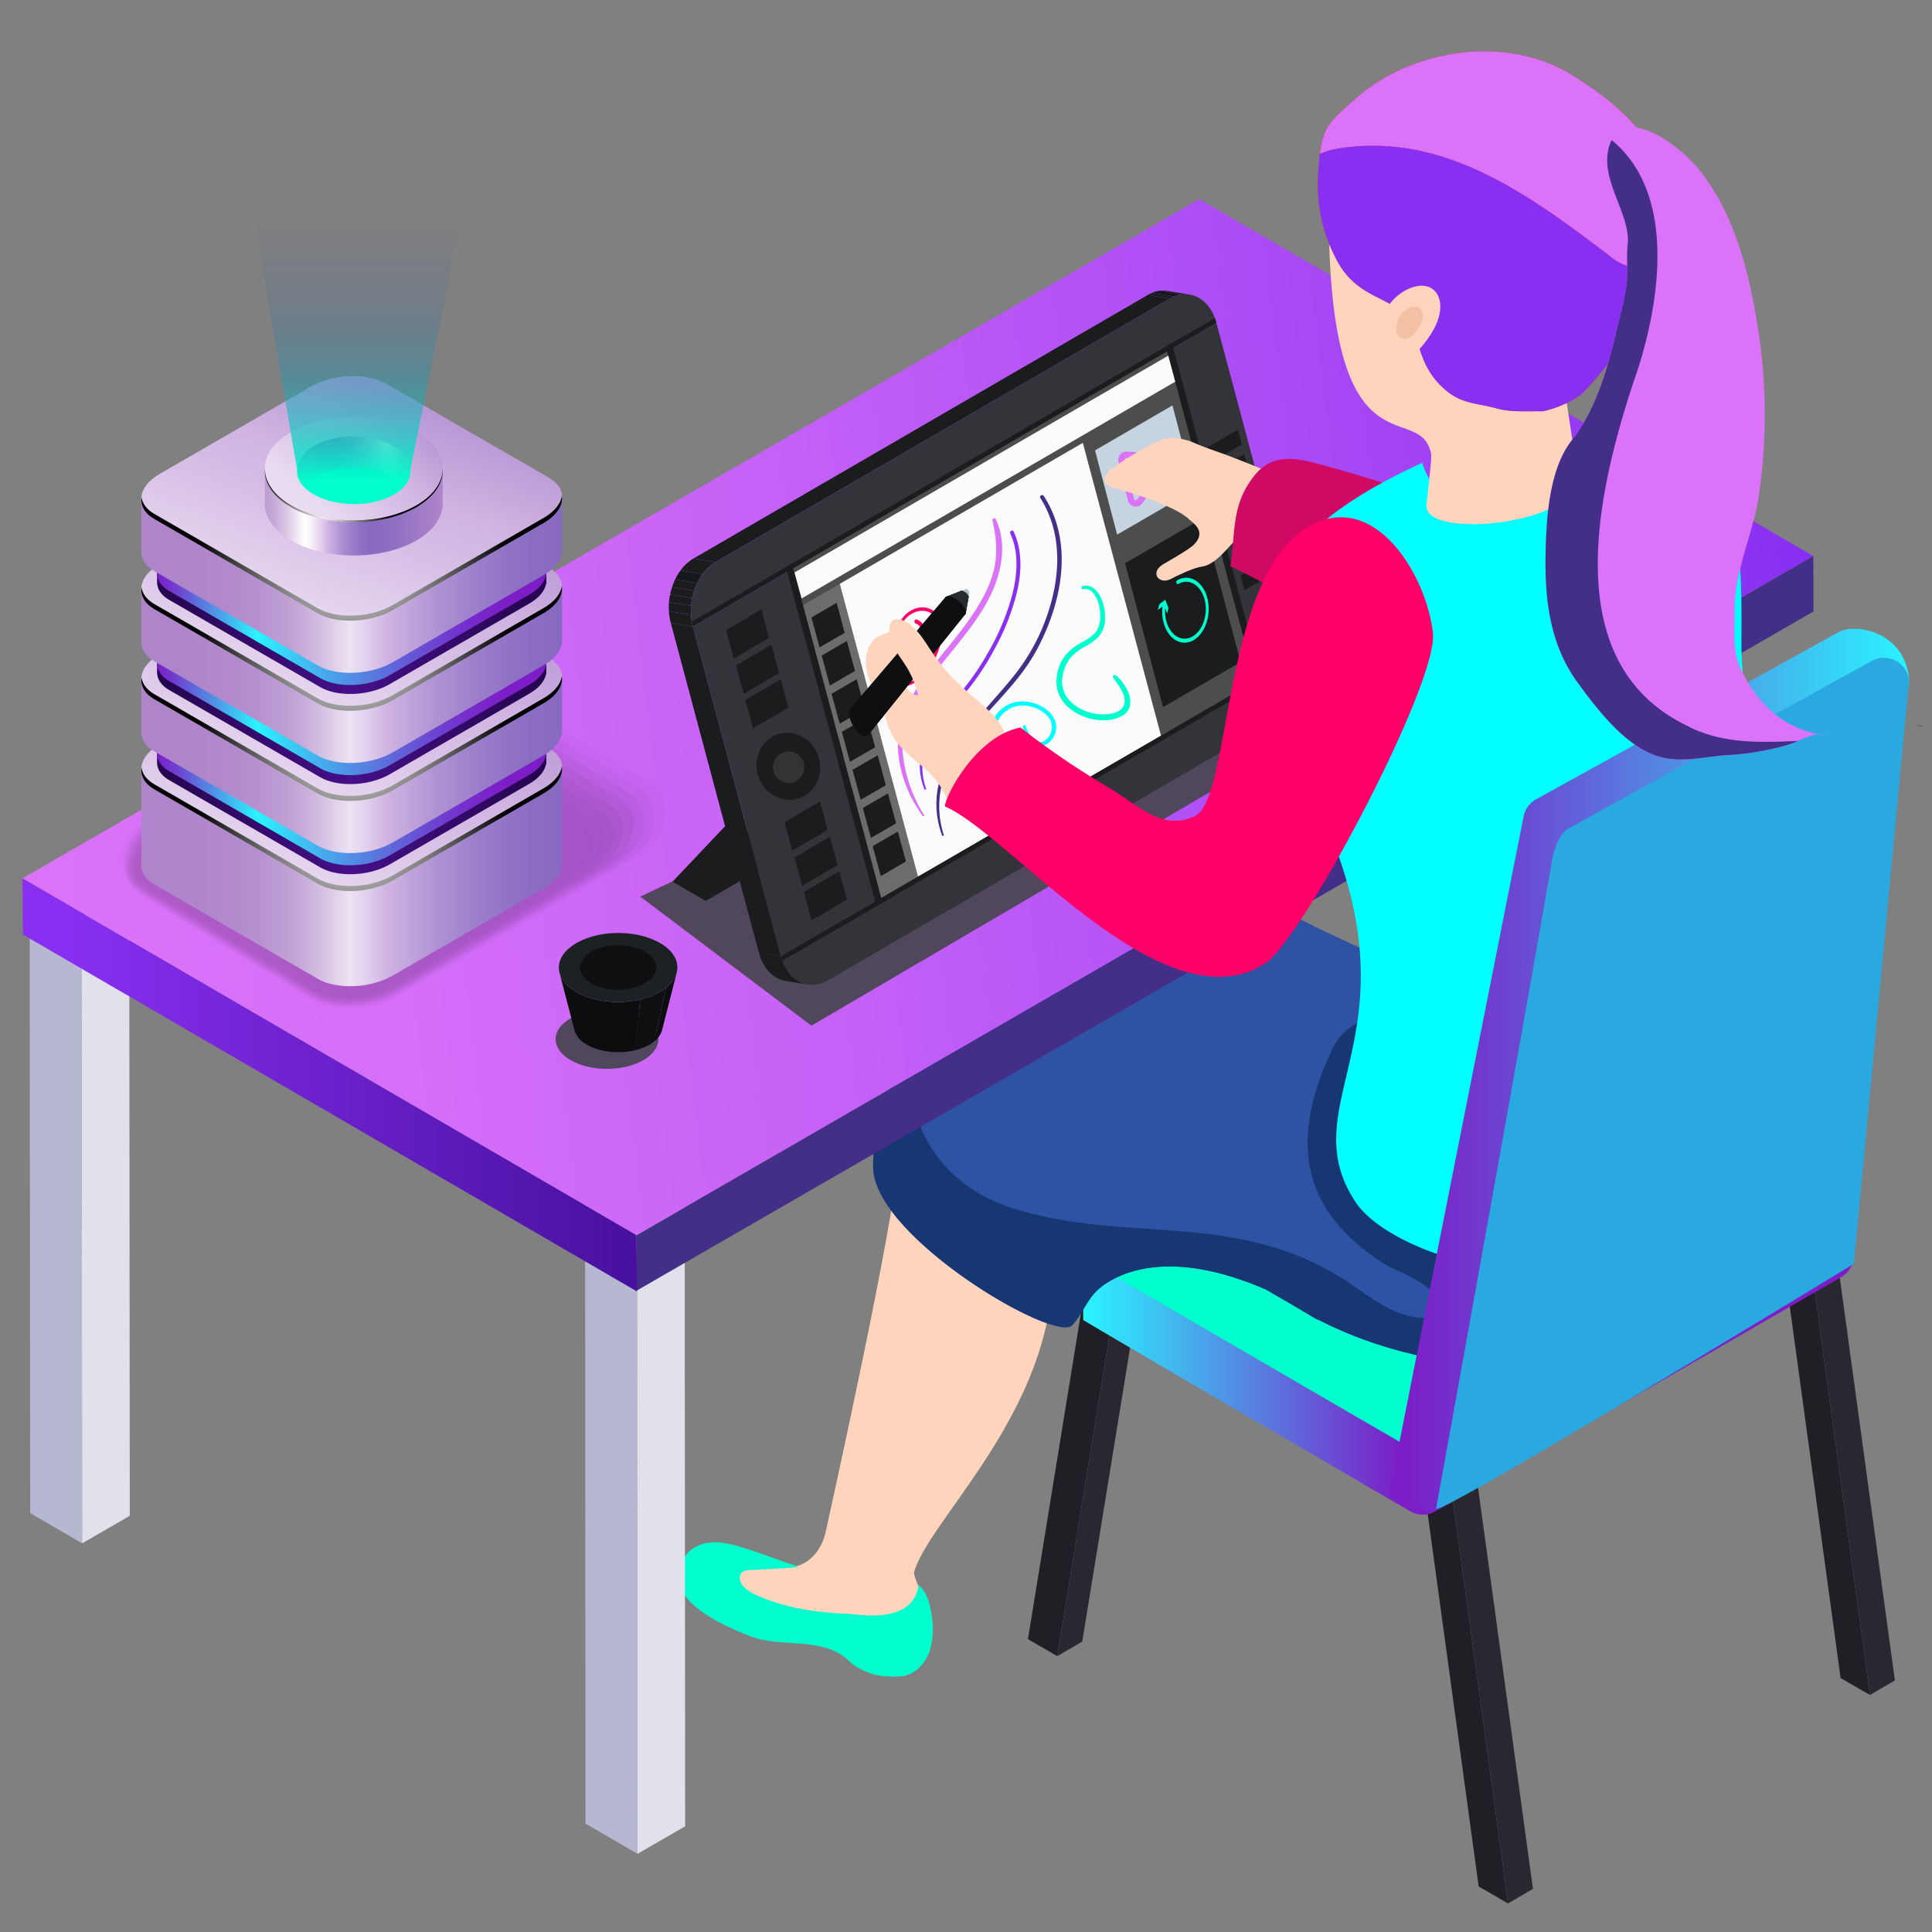 <svg xmlns="http://www.w3.org/2000/svg" xmlns:xlink="http://www.w3.org/1999/xlink" width="668.761" height="668.761" viewBox="0 0 668.761 668.761"><rect x="0" y="0" width="668.761" height="668.761" fill="#808080" stroke="none"/><defs><style>.a{isolation:isolate;}.b{fill:#211f26;}.c{fill:#2b2730;}.d{fill:url(#a);}.e{fill:#00ffce;}.f{fill:#ffd4bd;}.g{fill:#2e53a4;}.h{fill:#163772;}.i{fill:#b5b8d0;}.j{fill:#1b1c1e;}.k{fill:#e0e1ea;}.l{fill:url(#b);}.m{fill:#432f87;}.n{fill:url(#c);}.o{fill:#50475c;}.p{fill:#4d4d4d;}.q{fill:#acbdcd;}.r{fill:#15191b;}.s{fill:#323439;}.t{fill:#6c6c6c;}.u{fill:#c6d3e1;}.v{fill:#db73f9;}.w{fill:#fbfbfb;}.x{fill:#333;}.y{fill:#892ff2;}.z{fill:aqua;}.aa{fill:#ff0068;}.ab{fill:#f0f0f0;}.ac{fill:#cf0964;}.ad{fill:#0b0d0e;}.ae{fill:#0d0f10;}.af{fill:#1c2124;}.ag{fill:#262d30;}.ah{fill:url(#d);}.ai{fill:#29a9e0;}.aj{fill:#931616;}.ak{fill:#ee2031;}.al{fill:#f3c0a4;}.am{opacity:0.2;}.an{opacity:0;}.ao{opacity:0.091;}.ap{opacity:0.182;}.aq{opacity:0.273;}.ar{opacity:0.364;}.as{opacity:0.455;}.at{opacity:0.545;}.au{opacity:0.636;}.av{opacity:0.727;}.aw{opacity:0.818;}.ax{opacity:0.909;}.ay{fill:url(#e);}.az{fill:url(#f);}.ba,.bf,.bk,.bp,.bt{mix-blend-mode:color-dodge;}.ba{fill:url(#g);}.bb{fill:url(#h);}.bc{fill:url(#i);}.bd{fill:url(#j);}.be{fill:url(#k);}.bf{fill:url(#l);}.bg{fill:url(#m);}.bh{fill:url(#n);}.bi{fill:url(#o);}.bj{fill:url(#p);}.bk{fill:url(#q);}.bl{fill:url(#r);}.bm{fill:url(#s);}.bn{fill:url(#t);}.bo{fill:url(#u);}.bp{fill:url(#v);}.bq{fill:url(#w);}.br{fill:url(#x);}.bs{fill:url(#y);}.bt{fill:url(#z);}.bu{mix-blend-mode:screen;fill:url(#aa);}</style><linearGradient id="a" x1="374.948" y1="461.201" x2="641.719" y2="461.201" gradientUnits="userSpaceOnUse"><stop offset="0" stop-color="#2af4ff"/><stop offset="0.415" stop-color="#7c1dc7"/></linearGradient><linearGradient id="b" x1="12.193" y1="284.961" x2="627.665" y2="211.006" gradientUnits="userSpaceOnUse"><stop offset="0" stop-color="#db73f9"/><stop offset="0.191" stop-color="#d56ef8"/><stop offset="0.447" stop-color="#c460f7"/><stop offset="0.738" stop-color="#a849f5"/><stop offset="1" stop-color="#892ff2"/></linearGradient><linearGradient id="c" x1="7.782" y1="375.541" x2="220.49" y2="375.541" gradientUnits="userSpaceOnUse"><stop offset="0.066" stop-color="#892ff2"/><stop offset="0.908" stop-color="#4e13a6"/><stop offset="0.997" stop-color="#47109e"/></linearGradient><linearGradient id="d" x1="480.725" y1="370.69" x2="660.828" y2="370.69" gradientUnits="userSpaceOnUse"><stop offset="0.03" stop-color="#7c1dc7"/><stop offset="0.215" stop-color="#6e41d0"/><stop offset="0.624" stop-color="#4c9ce8"/><stop offset="1" stop-color="#2af4ff"/></linearGradient><linearGradient id="e" x1="48.931" y1="284.608" x2="194.565" y2="284.608" gradientUnits="userSpaceOnUse"><stop offset="0.04" stop-color="#ae84ca"/><stop offset="0.176" stop-color="#b087cb"/><stop offset="0.265" stop-color="#b58fce"/><stop offset="0.341" stop-color="#bf9ed3"/><stop offset="0.343" stop-color="#bf9fd3"/><stop offset="0.379" stop-color="#c6a9d8"/><stop offset="0.439" stop-color="#d8c4e4"/><stop offset="0.495" stop-color="#ede3f3"/><stop offset="0.536" stop-color="#e1cfec"/><stop offset="0.586" stop-color="#cfb2e1"/><stop offset="0.692" stop-color="#b295d4"/><stop offset="0.806" stop-color="#9a7dca"/><stop offset="0.912" stop-color="#8c6ec3"/><stop offset="1" stop-color="#8769c1"/></linearGradient><linearGradient id="f" x1="154.458" y1="181.378" x2="104.36" y2="310.701" gradientUnits="userSpaceOnUse"><stop offset="0" stop-color="#9d79c6"/><stop offset="0.14" stop-color="#a380c9"/><stop offset="0.336" stop-color="#b392d2"/><stop offset="0.566" stop-color="#cdb0e0"/><stop offset="0.581" stop-color="#cfb2e1"/><stop offset="0.764" stop-color="#d9c2e7"/><stop offset="1" stop-color="#e9dcf1"/></linearGradient><radialGradient id="g" cx="121.743" cy="286.851" r="53.694" gradientUnits="userSpaceOnUse"><stop offset="0" stop-color="#fff"/><stop offset="1"/></radialGradient><linearGradient id="h" x1="54.378" y1="256.977" x2="189.119" y2="256.977" gradientUnits="userSpaceOnUse"><stop offset="0" stop-color="#25054d"/><stop offset="0.5" stop-color="#451088"/><stop offset="1" stop-color="#25054d"/></linearGradient><linearGradient id="i" x1="54.378" y1="253.87" x2="189.119" y2="253.87" gradientUnits="userSpaceOnUse"><stop offset="0" stop-color="#7c1dc7"/><stop offset="0.049" stop-color="#6e41d0"/><stop offset="0.158" stop-color="#4c9ce8"/><stop offset="0.258" stop-color="#2af4ff"/><stop offset="0.331" stop-color="#37d3f6"/><stop offset="0.484" stop-color="#4f93e6"/><stop offset="0.623" stop-color="#6260d8"/><stop offset="0.744" stop-color="#703bcf"/><stop offset="0.842" stop-color="#7925c9"/><stop offset="0.904" stop-color="#7c1dc7"/></linearGradient><linearGradient id="j" x1="48.931" y1="245.976" x2="194.565" y2="245.976" xlink:href="#e"/><linearGradient id="k" x1="154.458" y1="150.182" x2="104.36" y2="279.505" xlink:href="#f"/><radialGradient id="l" cx="121.743" cy="255.655" r="53.694" xlink:href="#g"/><linearGradient id="m" x1="54.378" y1="225.781" x2="189.119" y2="225.781" xlink:href="#h"/><linearGradient id="n" x1="54.378" y1="222.674" x2="189.119" y2="222.674" xlink:href="#i"/><linearGradient id="o" x1="48.931" y1="214.78" x2="194.565" y2="214.78" xlink:href="#e"/><linearGradient id="p" x1="154.458" y1="118.986" x2="104.36" y2="248.309" xlink:href="#f"/><radialGradient id="q" cx="121.743" cy="224.459" r="53.694" xlink:href="#g"/><linearGradient id="r" x1="54.378" y1="194.585" x2="189.119" y2="194.585" xlink:href="#h"/><linearGradient id="s" x1="54.378" y1="191.478" x2="189.119" y2="191.478" xlink:href="#i"/><linearGradient id="t" x1="48.931" y1="183.583" x2="194.565" y2="183.583" xlink:href="#e"/><linearGradient id="u" x1="154.458" y1="87.79" x2="104.36" y2="217.113" xlink:href="#f"/><radialGradient id="v" cx="121.743" cy="193.263" r="53.694" xlink:href="#g"/><linearGradient id="w" x1="146.775" y1="177.208" x2="207.384" y2="177.208" gradientTransform="translate(-54.82)" gradientUnits="userSpaceOnUse"><stop offset="0.01" stop-color="#bf9fd3"/><stop offset="0.048" stop-color="#c6a9d8"/><stop offset="0.113" stop-color="#d8c4e4"/><stop offset="0.197" stop-color="#f5f0f8"/><stop offset="0.222" stop-color="#fff"/><stop offset="0.251" stop-color="#f9f5fb"/><stop offset="0.298" stop-color="#e9dbf1"/><stop offset="0.359" stop-color="#cfb2e1"/><stop offset="0.423" stop-color="#b295d4"/><stop offset="0.493" stop-color="#9a7dca"/><stop offset="0.557" stop-color="#8c6ec3"/><stop offset="0.611" stop-color="#8769c1"/><stop offset="0.755" stop-color="#9271c4"/><stop offset="1" stop-color="#ae84ca"/></linearGradient><linearGradient id="x" x1="-6803.954" y1="123.487" x2="-6755.169" y2="175.796" gradientTransform="matrix(-1, 0, 0, 1, -6645.342, 0)" xlink:href="#f"/><linearGradient id="y" x1="144.958" y1="159.37" x2="97.38" y2="159.37" gradientTransform="matrix(1, 0, 0, 1, 0, 0)" xlink:href="#w"/><radialGradient id="z" cx="112.571" cy="177.715" r="22.709" xlink:href="#g"/><linearGradient id="aa" x1="88.099" y1="166.969" x2="88.099" y2="62.174" gradientTransform="translate(35.662)" gradientUnits="userSpaceOnUse"><stop offset="0" stop-color="#00ffce"/><stop offset="0.015" stop-color="#01facd" stop-opacity="0.969"/><stop offset="0.132" stop-color="#0cd3c3" stop-opacity="0.745"/><stop offset="0.252" stop-color="#15b1bb" stop-opacity="0.546"/><stop offset="0.373" stop-color="#1d94b4" stop-opacity="0.378"/><stop offset="0.494" stop-color="#237dae" stop-opacity="0.241"/><stop offset="0.617" stop-color="#286aaa" stop-opacity="0.135"/><stop offset="0.741" stop-color="#2b5da7" stop-opacity="0.06"/><stop offset="0.867" stop-color="#2d56a5" stop-opacity="0.015"/><stop offset="1" stop-color="#2e53a4" stop-opacity="0"/></linearGradient></defs><g class="a"><polygon class="b" points="497.914 482.805 522 658.868 511.843 653.004 488.555 482.805 497.914 482.805"/><polygon class="b" points="377.043 436.803 388.157 436.803 365.982 573.261 355.824 567.397 377.043 436.803"/><polygon class="c" points="507.237 482.805 530.634 653.841 522 658.868 497.914 482.805 507.237 482.805"/><polygon class="c" points="388.157 436.803 396.021 436.803 374.617 568.232 365.982 573.261 388.157 436.803"/><polygon class="b" points="625.764 429.417 647.282 586.71 637.125 580.846 616.405 429.417 625.764 429.417"/><polygon class="c" points="635.086 429.417 655.916 581.683 647.282 586.71 625.764 429.417 635.086 429.417"/><g class="a"><path class="d" d="M610.957,411.492,587.918,398.105H471.932v93.677c-27.563-16.068-96.922-56.499-96.984-56.492v21.612c1.225.915,69.863,40.956,96.984,56.77v.027l16.181,9.403a8.818,8.818,0,0,0,8.842.013l10.612-6.126,129.739-74.905a8.71,8.71,0,0,0,4.346-6.603l.066-.025V412.564Z"/><path class="e" d="M533.807,343.848a8.786,8.786,0,0,0,2.738,2.508l100.785,58.57a8.821,8.821,0,0,1-.022,15.266L496.956,501.223a8.821,8.821,0,0,1-8.842-.013L375.05,435.505Z"/></g><path class="f" d="M265.883,541.482c8.756,3.465,17.605-.636,19.996-11.496,10.392-47.184,27.177-125.951,25.15-134.549l50.718,20.33c15.586,62.046-39.169,107.209-45.34,128.374-.379,3.285,7.949,13.29.516,20.722-2.863,2.862-85.098-10.772-72.762-23.106C247.502,538.414,258.322,538.49,265.883,541.482Z"/><path class="e" d="M321.932,571.092c-.067.21-.135.417-.212.625-1.435,3.987-4.66,7.527-8.808,8.402a19.383,19.383,0,0,1-5.08.174,27.191,27.191,0,0,1-5.4-.673,31.64,31.64,0,0,1-5.258-2.256c-1.858-.876-3.225-2.566-4.853-3.785-4.596-3.442-10.586-4.313-16.315-4.724-5.726-.41-11.628-.501-16.923-2.724-2.507-1.054-19.67-7.431-23.135-16.023-1.285-3.181-.771-7.123.611-10.264,1.61-3.651,5.726-5.681,9.707-5.949,3.983-.272,7.904.904,11.724,2.063,5.838,1.776,12.055,4.365,17.894,6.14,1.735.529-9.499,1.032-16.33,1.368a4.176,4.176,0,0,0-2.829.923c-1.293,1.307-.509,3.593.775,4.912a15.401,15.401,0,0,0,4.954,3.102c9.726,4.285,20.396,5.829,30.946,6.203,3.72.132,22.575,3.987,24.588-9.968,2.92,2.577,3.973,6.649,4.496,10.51A27.405,27.405,0,0,1,321.932,571.092Z"/><path class="g" d="M557.544,368.662,455.121,320.8c-6.598-3.843-14.772-6.206-23.341-7.191a75.077,75.077,0,0,0-20.485.494c-24.128.984-49.044,7.091-69.528,19.695-1.774,1.085-3.448,2.267-5.122,3.447-28.758,21.175-35.06,56.727-34.369,67.658,1.475,23.932,63.127,60.272,68.936,53.773,4.139-4.728,5.418-10.144,10.737-13.786,5.218-3.744,22.257-13.295,56.235,1.476l9.355,5.415,6.302,3.744,2.167,1.279.096-.098c33.191,17.136,75.145,20.582,104.296,11.13,9.85-3.153,18.22-7.784,24.327-13.888l.59-.591c15.267-15.56,21.569-28.855,21.372-47.567.197-11.917.197-24.424.197-37.129Z"/><path class="h" d="M557.544,368.662l-65.191-30.465c-8.214,13.728-25.049,12.222-30.848,24.236-18.003,37.267-6.975,59.513,18.204,75.412,2.048,1.293,19.025,7.406,19.064,14.565.009,1.453-1.133,3.312-2.687,3.53-12.324,1.719-21.338-7.03-31.304-13.32C427.14,418.855,390.101,430.628,350.86,418.334c-27.516-8.62-38.7-32.024-35.838-56.873-10.489,17.714-13.209,36.113-12.747,43.443,1.475,23.932,63.127,60.272,68.936,53.773,4.139-4.728,5.418-10.144,10.737-13.786,5.218-3.744,22.257-13.295,56.235,1.476l9.355,5.415,6.302,3.744,2.167,1.279.096-.098c33.191,17.136,75.145,20.582,104.296,11.13,9.85-3.153,18.22-7.784,24.327-13.888l.59-.591c15.267-15.56,21.569-28.855,21.372-47.567.197-11.917.197-24.424.197-37.129Z"/><g class="a"><polygon class="i" points="220.678 641.693 202.682 631.236 202.497 372.153 220.49 382.609 220.678 641.693"/><polygon class="j" points="220.49 382.609 202.497 372.153 218.988 362.632 236.977 373.087 220.49 382.609"/><polygon class="k" points="236.977 373.087 237.164 632.177 220.678 641.693 220.49 382.609 236.977 373.087"/></g><g class="a"><polygon class="i" points="28.437 534.22 10.454 523.765 10.268 306.897 28.252 317.353 28.437 534.22"/><polygon class="k" points="44.739 307.837 44.925 524.699 28.437 534.22 28.252 317.353 44.739 307.837"/></g><g class="a"><polygon class="l" points="7.782 304.045 220.327 427.561 627.681 192.464 415.135 68.934 297.463 136.878 184.511 202.096 146.816 223.85 141.72 226.796 7.782 304.045"/><polygon class="m" points="627.688 192.468 627.742 211.655 220.388 446.752 220.33 427.57 627.688 192.468"/><g class="a"><polygon class="n" points="220.49 447.038 7.932 323.505 7.782 304.045 220.327 427.561 220.49 447.038"/></g></g><polygon class="o" points="453.573 237.374 448.484 256.767 280.879 355.034 221.644 310.366 436.755 208.359 453.573 237.374"/><ellipse class="o" cx="210.11" cy="359.719" rx="17.782" ry="10.267"/><polygon class="p" points="435.811 236.831 402.608 110.563 271.596 189.037 304.789 315.311 435.811 236.831"/><g class="a"><polygon class="j" points="264.212 290.85 304.58 267.285 284.677 288.294 244.306 311.864 264.212 290.85"/><polygon class="q" points="252.702 284.177 293.071 260.606 304.58 267.285 264.212 290.85 252.702 284.177"/><polygon class="j" points="264.212 290.85 244.306 311.864 232.8 305.185 252.702 284.177 264.212 290.85"/></g><g class="a"><g class="a"><g class="a"><path class="j" d="M404.957,103.333l-7.647-1.235a11.126,11.126,0,0,1,1.442-.713l7.647,1.232a13.093,13.093,0,0,0-1.442.716Z"/><path class="r" d="M406.399,102.617l-7.647-1.232a10.267,10.267,0,0,1,2.837-.738l7.652,1.236a10.482,10.482,0,0,0-2.842.735Z"/><path class="j" d="M409.241,101.882l-7.652-1.236a9.566,9.566,0,0,1,2.129.018l7.654,1.229a9.313,9.313,0,0,0-2.131-.011Z"/><path class="j" d="M411.372,101.894l-7.654-1.229c.124.013.243.031.359.052l7.654,1.232c-.121-.018-.24-.037-.359-.055Z"/></g></g><path class="j" d="M279.655,340.809l-7.654-1.233c-4.196-.674-7.827-4.221-9.315-9.806l7.648,1.233c1.496,5.591,5.125,9.138,9.32,9.806Z"/><polygon class="j" points="247.72 194.549 240.067 193.317 397.31 102.098 404.957 103.333 247.72 194.549"/><polygon class="j" points="270.335 331.003 262.687 329.77 232.195 215.638 239.846 216.87 270.335 331.003"/><g class="a"><g class="a"><path class="j" d="M239.846,216.87l-7.651-1.232a20.397,20.397,0,0,1-.651-4.074l7.651,1.226a20.377,20.377,0,0,0,.651,4.08Z"/><path class="j" d="M239.195,212.79l-7.651-1.226a23.129,23.129,0,0,1,.034-3.103l7.654,1.232a21.999,21.999,0,0,0-.037,3.098Z"/><path class="j" d="M239.232,209.693l-7.654-1.232a23.635,23.635,0,0,1,.379-2.684l7.657,1.239a22.709,22.709,0,0,0-.383,2.677Z"/><path class="j" d="M239.614,207.016l-7.657-1.239a24.017,24.017,0,0,1,.679-2.562l7.65,1.233a21.815,21.815,0,0,0-.671,2.568Z"/><path class="j" d="M240.286,204.447l-7.65-1.233A21.937,21.937,0,0,1,233.69,200.58l7.653,1.232a21.671,21.671,0,0,0-1.057,2.636Z"/><path class="r" d="M241.342,201.812,233.69,200.58a19.308,19.308,0,0,1,1.863-3.115l7.651,1.239a18.813,18.813,0,0,0-1.862,3.108Z"/><path class="j" d="M243.204,198.703l-7.651-1.239a15.022,15.022,0,0,1,4.514-4.147l7.654,1.232a14.931,14.931,0,0,0-4.516,4.154Z"/></g></g><path class="s" d="M421.048,111.757l-17.032,9.88L274.543,196.743,239.846,216.87a.235.235,0,0,0-.01-.025c-.142-.558-.266-1.11-.363-1.675-1.415-8.076,2.064-17.031,8.245-20.621L404.957,103.333c6.187-3.585,12.872-.531,15.578,6.803.187.507.358,1.032.506,1.582A.113.113,0,0,0,421.048,111.757Z"/><polygon class="s" points="305.035 310.874 270.338 331.003 270.332 330.985 239.846 216.87 274.543 196.743 305.033 310.855 305.035 310.874"/><polygon class="s" points="451.537 225.888 434.508 235.765 434.502 235.748 404.016 121.636 404.016 121.636 421.048 111.757 451.531 225.868 451.537 225.888"/><polygon class="t" points="277.949 209.481 305.035 310.874 317.781 303.485 290.697 202.092 277.949 209.481"/><polygon class="j" points="280.879 213.731 283.687 224.101 292.394 219.051 289.589 208.674 280.879 213.731"/><polygon class="j" points="284.437 226.931 287.244 237.302 295.955 232.25 293.147 221.872 284.437 226.931"/><polygon class="j" points="287.85 240.136 290.655 250.508 299.361 245.456 296.556 235.086 287.85 240.136"/><polygon class="j" points="291.404 253.337 294.212 263.708 302.923 258.656 300.117 248.279 291.404 253.337"/><polygon class="j" points="295.108 266.476 297.916 276.853 306.624 271.803 303.818 261.426 295.108 266.476"/><polygon class="j" points="298.666 279.683 301.475 290.054 310.185 285.001 307.374 274.632 298.666 279.683"/><polygon class="j" points="302.078 292.883 304.884 303.26 313.594 298.208 310.786 287.832 302.078 292.883"/><polygon class="p" points="434.508 235.765 407.419 134.378 374.814 153.292 401.894 254.686 434.508 235.765"/><polygon class="j" points="429.423 229.195 416.287 179.395 389.446 194.963 402.582 244.77 429.423 229.195"/><polygon class="u" points="413.505 169.509 405.847 140.331 379.036 155.887 386.695 185.059 413.505 169.509"/><path class="v" d="M393.137,175.364a2.87,2.87,0,0,1-.583-.059,2.785,2.785,0,0,1-2.163-2.095l-3.233-13.416a2.812,2.812,0,0,1,2.906-3.464l12.762.787a2.812,2.812,0,0,1,2.07,4.501l-9.529,12.626A2.775,2.775,0,0,1,393.137,175.364Zm-3.248-16.828a.581.581,0,0,0-.457.216.592.592,0,0,0-.127.524l3.233,13.416a.593.593,0,0,0,.463.447.573.573,0,0,0,.602-.228l9.529-12.626a.6.6,0,0,0-.441-.959l-12.762-.787A.188.188,0,0,0,389.888,158.536Z"/><polygon class="w" points="374.814 153.292 290.697 202.092 317.781 303.485 401.894 254.686 374.814 153.292"/><path class="e" d="M407.513,200.873c4.156-2.4,8.8.291,10.358,6.005,1.557,5.707-.553,12.305-4.71,14.705s-8.8-.298-10.358-6.005a15.128,15.128,0,0,1-.413-5.663l-1.57,1.222.429-1.916,2.106-1.642,1.095,2.88-.436,1.92-.689-1.836a13.067,13.067,0,0,0,.403,4.5c1.363,5.011,5.438,7.369,9.083,5.264s5.503-7.888,4.133-12.895c-1.364-5.01-5.438-7.376-9.083-5.271-.255.147-.544-.017-.64-.365A.828.828,0,0,1,407.513,200.873Z"/><polygon class="w" points="404.48 123.059 275.011 198.163 277.476 207.155 406.946 132.046 404.48 123.059"/><path class="s" d="M443.668,248.207,286.429,339.425a10.54,10.54,0,0,1-5.292,1.505c-4.39,0-8.377-3.078-10.302-8.354-.184-.504-.351-1.027-.497-1.572l34.697-20.129,129.473-75.108,17.029-9.878c.146.54.27,1.085.367,1.65C453.34,235.631,449.858,244.613,443.668,248.207Z"/></g><path class="j" d="M421.041,111.718l-14.955,8.676-2.079,1.202L274.531,196.712l-2.073,1.195-32.621,18.932c-.142-.552-.266-1.104-.363-1.669l32.55-18.884,2.077-1.202,129.476-75.111,2.074-1.205,14.886-8.632C420.722,110.643,420.892,111.168,421.041,111.718Z"/><path class="j" d="M451.904,227.538l-14.888,8.635-2.077,1.201L305.464,312.489l-2.075,1.202-32.554,18.884c-.184-.504-.351-1.027-.497-1.572l-.006-.018,32.623-18.921,2.074-1.202.004-.007,129.469-75.107h.004l2.073-1.203,14.952-8.676.006.019C451.682,226.428,451.807,226.973,451.904,227.538Z"/><polygon class="j" points="305.464 312.489 303.389 313.691 302.955 312.064 272.458 197.907 272.023 196.287 274.1 195.084 274.53 196.712 305.029 310.862 305.464 312.489"/><polygon class="j" points="437.016 236.173 434.94 237.374 434.506 235.748 404.006 121.597 403.575 119.973 405.649 118.768 406.086 120.395 436.579 234.545 437.016 236.173"/><polygon class="j" points="267.036 223.159 254.792 230.329 257.422 240.165 269.665 232.995 267.036 223.159"/><polygon class="j" points="263.576 210.952 251.332 218.122 253.962 227.958 266.205 220.788 263.576 210.952"/><polygon class="j" points="258.01 242.299 260.639 252.136 272.881 244.965 270.252 235.13 258.01 242.299"/><polygon class="j" points="287.3 289.635 275.056 296.805 277.686 306.641 289.93 299.471 287.3 289.635"/><polygon class="j" points="283.84 277.428 271.596 284.599 274.226 294.435 286.47 287.265 283.84 277.428"/><polygon class="j" points="278.274 308.775 280.903 318.612 293.145 311.441 290.516 301.606 278.274 308.775"/><path class="j" d="M283.162,261.47c-2.222-6.065-8.621-9.285-14.302-7.183-5.681,2.111-8.48,8.72-6.26,14.779,2.221,6.066,8.624,9.274,14.302,7.17C282.581,274.145,285.381,267.524,283.162,261.47Z"/><polygon class="j" points="423.466 177.282 434.365 170.961 432.997 165.845 422.094 172.163 423.466 177.282"/><polygon class="j" points="425.853 186.104 425.853 186.111 436.755 179.783 436.755 179.783 435.389 174.665 424.487 180.992 425.853 186.104"/><polygon class="j" points="428.405 195.509 439.303 189.188 437.936 184.064 427.033 190.391 428.405 195.509"/><polygon class="j" points="430.789 204.332 430.792 204.332 441.694 198.011 441.691 198.005 440.328 192.885 429.426 199.22 430.789 204.332"/><polygon class="j" points="428.482 148.735 417.58 155.055 418.95 160.18 429.851 153.854 428.482 148.735"/><polygon class="j" points="419.751 163.444 421.116 168.562 432.022 162.238 430.651 157.12 419.751 163.444"/><path class="x" d="M277.991,263.377a5.46,5.46,0,1,0-3.112,7.342A5.619,5.619,0,0,0,277.991,263.377Z"/><path class="m" d="M361.305,171.684c-.482-.747-1.673-.061-1.192.698,8.802,13.904,6.6,31.136.435,45.611a71.107,71.107,0,0,1-10.702,17.299c-4.005,4.9-8.346,9.497-12.399,14.348-4.581,5.476-8.895,11.342-11.415,18.093a30.656,30.656,0,0,0,.062,21.41.301.301,0,0,0,.578-.164,32.282,32.282,0,0,1-.336-18.671c1.694-5.799,5.076-10.979,8.749-15.701,7.601-9.746,17.403-18.093,23.428-29.018C367.424,209.438,371.996,188.132,361.305,171.684Z"/><path class="y" d="M350.873,184.009c-.365-.79-1.531-.104-1.164.686,3.063,6.611,2.429,14.189.708,21.075a83.405,83.405,0,0,1-8.682,20.626,90.205,90.205,0,0,1-10.891,15.24c-3.851,4.39-7.883,8.756-10.406,14.099a21.844,21.844,0,0,0-.477,17.396c.133.358.71.206.582-.164a21.771,21.771,0,0,1,1.658-18.174c2.948-5.269,7.341-9.63,11.263-14.159a87.535,87.535,0,0,0,10.468-15.38,80.455,80.455,0,0,0,8.115-20.414C353.643,197.969,353.904,190.524,350.873,184.009Z"/><path class="z" d="M359.645,244.054c-4.768-2.131-10.213-1.664-13.91,2.258-3.632,3.856-2.762,9.6-1.33,14.197,1.428,4.602,3.787,8.785,5.532,13.255.167.431.857.261.708-.195-2.739-8.275-11.928-22.756-.692-28.483,4.277-2.186,11.145-.091,13.561,4.037a5.68,5.68,0,0,1-1.952,7.299c-3.221,1.998-5.735-2.702-6.524-5.058a.476.476,0,0,0-.932.127,7.062,7.062,0,0,0,4.223,6.358c2.582,1.105,4.951-.352,6.273-2.605C367.385,250.508,364.026,246.015,359.645,244.054Z"/><path class="aa" d="M322.732,211.174c-3.922-2.314-8.58-.085-10.82,3.467a6.9,6.9,0,0,0-.983,5.532c.62,2.016,2.803,2.999,4.772,2.958,4.818-.104,6.266-6.904,1.673-8.659-.841-.322-1.21,1.045-.372,1.361,2.571.953,2.295,4.407.163,5.671a3.558,3.558,0,0,1-5.333-2.78c-.241-4.907,5.622-8.738,9.954-6.746,3.783,1.748,3.525,6.867,2.759,10.267a23.667,23.667,0,0,1-6.805,11.962,9.645,9.645,0,0,1-6.682,2.889c-.253-.011-.319.407-.062.45,3.926.637,7.311-1.98,9.67-4.864a24.945,24.945,0,0,0,5.343-12.192C326.47,217.077,325.95,213.081,322.732,211.174Z"/><path class="v" d="M317.744,241.255c6.615-10.68,15.772-19.503,22.38-30.195,5.71-9.254,9.327-20.894,4.588-31.343-.31-.692-1.332-.183-1.172.492,1.448,6.175,1.891,12.192.149,18.343-1.664,5.884-4.907,11.215-8.392,16.169-7.092,10.098-16.238,18.95-21.66,30.159-5.863,12.095-1.935,27.172,5.75,37.56.215.298.71.03.504-.304a49.139,49.139,0,0,1-7.386-21.355A29.69,29.69,0,0,1,313.561,249.75,35.958,35.958,0,0,1,317.744,241.255Z"/><path class="e" d="M386.292,233.793c-.516-.438-1.427.133-.996.77,1.597,2.38,4.455,5.708,3.961,8.792-.342,2.143-2.401,3.157-4.408,3.607-5.334,1.183-12.29-1.039-15.495-5.581a10.026,10.026,0,0,1-1.39-8.13,13.414,13.414,0,0,1,2.683-5.677,19.616,19.616,0,0,1,5.287-3.947,16.332,16.332,0,0,0,4.689-3.643,9.57,9.57,0,0,0,1.871-6.284,15.098,15.098,0,0,0-2.211-8.227c-1.239-1.901-3.321-3.346-5.614-2.539a.533.533,0,0,0,.282,1.027c3.579-.784,5.416,4.244,5.737,6.977.313,2.714.292,5.743-1.511,7.954-1.394,1.718-3.509,2.713-5.374,3.824a17.284,17.284,0,0,0-5.429,4.676,14.753,14.753,0,0,0-2.413,11.142,12.402,12.402,0,0,0,5.185,7.359c4.478,3.225,11.425,4.646,16.571,2.278C394.386,245.104,390.339,237.186,386.292,233.793Z"/><path class="ab" d="M511.452,170.411c12.091-6.572,22.091-4.133,33.328-5.908,10.953-1.725,32.089-8.921,41.571-3.924,12.093,6.37,7.737,12.943,7.737,27.108,0,25.231-3.667,140.4-28.892,140.4C539.956,328.088,504.721,174.057,511.452,170.411Z"/><path class="f" d="M384.383,162.596c-2.295,2.061-3.182,4.882.361,6.009,2.624.832,21.421,5.83,26.982,11.26,1.106,1.08,6.198,4.073,1.469,8.735-1.665,1.642-8.156,5.282-10.495,6.686-4.962,2.975-1.377,7.16,2.466,5.174,2.426-1.253,8.002-3.957,10.832-4.316,6.025-.763,11.58-10.667,14.629-11.55,1-.291,11.712,3.206,14.628,5.328,7.009-6.987.811-14.678-1.819-24.977-8.503-3.24-13.902-5.784-24.874-9.593-6.014-2.089-6.263-3.188-12.643-3.824C400.947,151.031,385.701,161.413,384.383,162.596Z"/><path class="ac" d="M425.886,196.011c30.398,14.336,55.302,35.074,85.701,49.411,1.968.927,4.073,1.879,6.23,1.595a11.275,11.275,0,0,0,5.027-2.537,286.783,286.783,0,0,0,51.118-48.993Q534.018,183.643,494.074,171.8c-12.994-3.852-25.942-8.163-39.059-11.564-8.012-2.078-15.159-2.637-20.766,4.353C426.196,174.627,427.773,183.55,425.886,196.011Z"/><path class="z" d="M616.405,402.661s-33.976,25.703-72.386,34.074a89.151,89.151,0,0,1-11.424,1.969c-23.637,2.757-54.854-9.749-63.325-22.552-21.766-32.795,18.369-55.266-6.94-122.628-7.388-19.401-14.674-27.575-19.304-38.112-3.84-8.767-5.809-19.106-4.431-38.901,1.28-18.713,11.424-37.031,53.772-56.334,0,0,4.137,22.651,39.492,14.871,36.046-7.978,15.66-25.311,15.66-25.311,63.916-19.794,54.068,57.516,55.447,79.183C605.527,268.804,617.094,335.296,616.405,402.661Z"/><g class="a"><path class="ad" d="M198.872,356.685l-5.191-19.953c.61,2.351,2.429,4.617,5.475,6.46,5.98,3.615,14.947,4.548,22.488,2.76l-1.888,17.619c-5.637,1.332-12.327.63-16.792-2.068a8.384,8.384,0,0,1-4.092-4.818Z"/><path class="ae" d="M219.756,363.571l1.888-17.619a24.916,24.916,0,0,0,6.518-2.468,17.091,17.091,0,0,0,2.412-1.613l-4.149,18.647a12.921,12.921,0,0,1-1.799,1.203,18.703,18.703,0,0,1-4.869,1.85Z"/><path class="ad" d="M226.424,360.518l4.149-18.647a10.094,10.094,0,0,0,3.682-5.256l-5.084,19.98a7.531,7.531,0,0,1-2.747,3.923Z"/></g><path class="af" d="M228.763,326.597c7.845,4.744,7.575,12.311-.602,16.887-8.174,4.583-21.161,4.447-29.006-.292-7.845-4.744-7.571-12.305.602-16.887C207.934,321.723,220.92,321.852,228.763,326.597Z"/><path class="ae" d="M223.488,329.56c5.047,3.052,4.875,7.91-.387,10.867-5.262,2.946-13.62,2.862-18.669-.197-5.049-3.047-4.875-7.91.391-10.867C210.085,326.418,218.439,326.507,223.488,329.56Z"/><path class="f" d="M303.879,220.426c9.195-4.557,10.52-.083,10.736.5,1.751,5.246-4.834,9.699-2.356,14.655,1.165,2.332,2.914,5.029,5.61,5.102-.078-.333-.188-.655-.279-.983,4.541-.087,8.47-2.291,11.934-5.322,1.67,1.744,3.427,3.406,5.25,4.992,5.393,4.737,11.659,9.328,13.699,16.178a59.495,59.495,0,0,1,1.602,7.503c.146,1.021.292,2.041.438,2.99.656,3.715-1.894,7.358-4.809,9.398-3.134,2.186-6.923,3.134-10.639,4.008a7.907,7.907,0,0,1-3.425.292c-2.987-.583-4.152-4.008-5.609-6.631-4.154-7.578-13.337-11.367-17.416-19.019a28.678,28.678,0,0,1-2.04-5.609c-2.041-7.434-6.967-12.289-6.895-19.94C299.681,226.791,300.645,222.03,303.879,220.426Z"/><path class="ag" d="M333.199,204.564c-.719-.213-1.024.133-.686.776a3.77,3.77,0,0,0,1.947,1.58c.74.223,1.052-.131.69-.792A3.759,3.759,0,0,0,333.199,204.564Z"/><g class="a"><path class="q" d="M335,207.851q.252-1.449.502-2.874a.454.454,0,0,0-.079-.299,2.015,2.015,0,0,0-1.057-.833l-2.208,1.09a5.082,5.082,0,0,1,2.646,2.143A1.275,1.275,0,0,1,335,207.851Z"/><path class="ag" d="M333.199,204.564c-.719-.213-1.024.133-.686.776a3.77,3.77,0,0,0,1.947,1.58c.74.223,1.052-.131.69-.792A3.759,3.759,0,0,0,333.199,204.564Z"/><path class="ag" d="M327.616,206.514c-.623.252-.765.985-.263,2.039a9.373,9.373,0,0,0,4.84,4.191c1.236.406,2.012.143,2.14-.59.331-1.856.646-3.678.959-5.466-.044.275-.349.377-.832.232a3.77,3.77,0,0,1-1.947-1.58c-.216-.411-.17-.701.081-.799C330.935,205.196,329.277,205.86,327.616,206.514Z"/><path class="ag" d="M332.593,204.541c-1.658.656-3.316,1.319-4.977,1.973a2.379,2.379,0,0,1,1.506.071l4.077-2.022A.949.949,0,0,0,332.593,204.541Z"/><path class="ag" d="M334.332,212.154c.331-1.856.646-3.678.959-5.466a.884.884,0,0,0-.142-.56,3.759,3.759,0,0,0-1.951-1.564l-4.077,2.022a9.382,9.382,0,0,1,4.855,4.083A2.41,2.41,0,0,1,334.332,212.154Z"/><path class="ae" d="M329.122,206.586c-1.764-.545-2.557.326-1.769,1.968a9.373,9.373,0,0,0,4.84,4.191c1.894.625,2.696-.318,1.784-2.076A9.382,9.382,0,0,0,329.122,206.586Z"/></g><g class="a"><path class="ae" d="M329.122,206.586c-1.764-.545-2.557.326-1.769,1.968a9.373,9.373,0,0,0,4.84,4.191c1.894.625,2.696-.318,1.784-2.076A9.382,9.382,0,0,0,329.122,206.586Z"/><path class="ae" d="M299.197,239.686a2.908,2.908,0,0,0-.256,2.461,10.465,10.465,0,0,0,4.36,6.198c.971.522,1.721.467,2.139-.055l28.713-35.714c-.318.399-1.001.482-1.961.168a9.373,9.373,0,0,1-4.84-4.191c-.39-.813-.391-1.435-.086-1.79C319.584,215.771,308.401,228.89,299.197,239.686Z"/><path class="ae" d="M327.267,206.763l-28.07,32.923c.404-.476,1.111-.54,2.015-.082l27.91-33.019C328.222,206.308,327.574,206.399,327.267,206.763Z"/><path class="ae" d="M305.44,248.29l28.713-35.714c.305-.383.272-1.048-.176-1.908a9.382,9.382,0,0,0-4.855-4.083l-27.91,33.019a10.331,10.331,0,0,1,4.407,6.028A3.113,3.113,0,0,1,305.44,248.29Z"/><path class="ae" d="M301.212,239.604c-1.776-.9-2.785.22-2.271,2.543a10.465,10.465,0,0,0,4.36,6.198c1.916,1.034,2.962-.197,2.318-2.713A10.331,10.331,0,0,0,301.212,239.604Z"/></g><g class="a"><path class="ae" d="M301.212,239.604c-1.776-.9-2.785.22-2.271,2.543a10.465,10.465,0,0,0,4.36,6.198c1.916,1.034,2.962-.197,2.318-2.713A10.331,10.331,0,0,0,301.212,239.604Z"/><path class="ae" d="M294.39,245.329a3.166,3.166,0,0,0-.328,2.59,10.834,10.834,0,0,0,4.247,6.582c.969.56,1.73.504,2.167-.036L305.44,248.29c-.418.522-1.168.578-2.139.055a10.465,10.465,0,0,1-4.36-6.198,2.908,2.908,0,0,1,.256-2.461C297.773,241.353,295.851,243.612,294.39,245.329Z"/><path class="ae" d="M299.197,239.686l-4.807,5.643c.417-.495,1.129-.557,2.032-.065l4.789-5.66C300.307,239.146,299.601,239.21,299.197,239.686Z"/><path class="ae" d="M300.476,254.466,305.44,248.29a3.113,3.113,0,0,0,.178-2.658,10.331,10.331,0,0,0-4.407-6.028l-4.789,5.66c1.803.982,3.734,3.828,4.306,6.405A3.454,3.454,0,0,1,300.476,254.466Z"/><path class="ae" d="M296.422,245.264c-1.77-.96-2.82.203-2.36,2.655a10.834,10.834,0,0,0,4.247,6.582c1.914,1.113,3.002-.179,2.42-2.832C300.156,249.092,298.225,246.247,296.422,245.264Z"/></g><path class="f" d="M313.571,230.482c-1.384-2.186-2.987-4.226-4.152-6.485a10.945,10.945,0,0,1-1.385-7.506,2.913,2.913,0,0,1,.51-1.311c.947-1.167,2.841-.947,4.152-.363,4.664,2.112,7.216,6.994,10.13,11.22a57.6,57.6,0,0,0,6.699,8.342c-3.464,3.031-7.393,5.235-11.934,5.322A34.122,34.122,0,0,0,313.571,230.482Z"/><path class="aa" d="M353.236,251.823a274.544,274.544,0,0,0,29.62,20.243c10.939,6.273,18.936,15.764,30.648,10.502,13.37-6.004,8.802-86.469,41.82-101.508,21.491-9.787,38.446,18.331,40.678,38.03,1.876,16.561-41.909,100.035-56.813,113.502-34.911,25.354-89.931-44.074-111.981-53.371C326.155,277.79,336.942,255.042,353.236,251.823Z"/><path class="ah" d="M636.497,218.773,531.604,276.731a8.805,8.805,0,0,0-4.087,5.351l-.008-.003-.018.091a8.771,8.771,0,0,0-.18.907L480.725,517.786l14.88,5.957,146.484-150.417,8.999-51.024,9.74-87.011C659.393,218.308,641.913,215.646,636.497,218.773Z"/><path class="ai" d="M497.113,522.194S526.822,358.171,537.346,297.3c.573-3.321,2.525-8.771,5.444-10.458L647.683,228.884a8.821,8.821,0,0,1,13.145,6.408l-19.109,202.16S497.344,525.557,497.113,522.194Z"/><path class="aj" d="M666.022,251.521q-1.368-.152-2.681-.394A6.984,6.984,0,0,1,666.022,251.521Z"/><path class="f" d="M459.965,73.793c0,91.046,29.873,65.406,35.035,81.837.778,2.332.556,2.125-1.25,19.542.045,11.935,54.798,6.043,52.356-10.797-.856-5.679-3.824-25.195-3.824-25.195s-4.076-32.589-2.713-42.809c4.303-32.252-16.154-33.251-34.122-47.126C487.423,35.327,459.965,41.133,459.965,73.793Z"/><path class="ak" d="M547.3,136.542a36.595,36.595,0,0,1-13.295,5.82c-5.631-.106-10.776.444-16.238-1.076-5.821-1.62-11.059-1.488-16.173-5.333-10.624-7.987-10.125-18.759-13.406-24.237-5.682-9.49-17.604-7.623-25.026-20.91a55.089,55.089,0,0,1-6.922-24.537c-.2-4.957.385-15.262,2.102-19.697,1.952-5.04,6.067-7.971,9.862-11.504C487.45,17.151,520.719,11.673,543.76,25.745c19.483,11.867,29.171,23.789,32.187,35.622a9.087,9.087,0,0,1,.543,2.001C586.781,95.831,548.958,135.146,547.3,136.542Z"/><path class="v" d="M468.204,35.069C487.45,17.151,520.717,11.673,543.76,25.745c19.483,11.867,29.171,23.789,32.187,35.622a9.057,9.057,0,0,1,.543,2.001c3.003,9.475,1.894,19.528-1.203,29.056-6.464,1.159-12.803.702-17.956-3.714-28.754-21.908-58.876-43.815-95.844-36.968a37.661,37.661,0,0,0-4.596,1.556,31.357,31.357,0,0,1,1.452-6.725C460.294,41.535,464.407,38.602,468.204,35.069Z"/><path class="y" d="M557.33,88.71c5.153,4.416,11.492,4.873,17.956,3.714-7.517,23.12-26.812,43.13-27.985,44.118a36.606,36.606,0,0,1-13.296,5.82c-5.631-.106-10.776.444-16.238-1.076-5.821-1.62-11.059-1.488-16.173-5.333-10.624-7.987-10.125-18.759-13.406-24.237-5.682-9.49-17.604-7.623-25.026-20.91a55.076,55.076,0,0,1-6.922-24.537,87.408,87.408,0,0,1,.65-12.971,37.661,37.661,0,0,1,4.596-1.556C498.454,44.895,528.576,66.802,557.33,88.71Z"/><path class="f" d="M495.374,115.531c-4.337,6.857-8.952,10.395-13.575,8.677-4.594-1.74-5.857-7.376-2.993-14.967,2.887-7.586,11.12-11.682,15.706-9.948C499.081,101.025,500.341,107.797,495.374,115.531Z"/><path class="al" d="M491.128,113.383c-1.882,2.975-3.884,4.511-5.89,3.766-1.995-.756-2.542-3.202-1.3-6.496,1.253-3.292,4.826-5.07,6.817-4.316C492.738,107.087,493.285,110.026,491.128,113.383Z"/><path class="v" d="M557.847,48.485c5.195-11.116,23.247.91,31.363,11.59,12.008,15.803,16.861,36.713,19.654,55.943a189.348,189.348,0,0,1-.117,55.916c-2.05,13.242-8.295,25.291-8.267,39.041.013,7.245-.926,14.334,2.267,20.976,5.897,12.269,15.5,21.032,29.62,22.598-4.335-1.572-8.965,1.882-13.274,3.197a94.86,94.86,0,0,1-21.873,3.686c-7.925.566-15.813,2.831-23.697.224-11.212-3.704-20.657-16.159-27.321-25.247-10.17-13.86-11.612-30.075-11.152-46.723.329-11.923,1.567-27.803,9.047-37.273,8.182-10.36,12.426-24.828,15.352-37.496,1.402-6.06,3.365-12.438,3.765-18.66.249-3.825-.233-7.663.2-11.482C564.698,73.475,552.083,60.814,557.847,48.485Z"/><path class="m" d="M535.05,189.685c.329-11.923,1.567-27.803,9.047-37.273,8.182-10.36,12.426-24.828,15.352-37.496,1.402-6.061,3.363-12.437,3.765-18.66.248-3.825-.233-7.663.2-11.482,1.284-11.299-11.33-23.96-5.566-36.289l.006-.011c23.886,19.515,15.846,60.347,7.779,83.198C551.574,173.85,540.327,230.086,583.91,251.176c11.535,6.152,24.755,5.993,38.505,5.277a30.717,30.717,0,0,1-3.321,1.293,94.86,94.86,0,0,1-21.873,3.686c-7.925.566-15.813,2.831-23.697.224-11.212-3.704-20.657-16.159-27.321-25.247C536.033,222.547,534.591,206.333,535.05,189.685Z"/><g class="am"><path class="an" d="M120.981,349.633a28.73,28.73,0,0,1-14.339-3.456l-57.97-35.373c-5.229-3.019-8.227-7.796-8.227-13.106,0-5.82,3.611-11.243,9.907-14.877l86.174-49.754a35.311,35.311,0,0,1,17.413-4.426,28.728,28.728,0,0,1,14.339,3.456l57.971,35.373c5.229,3.019,8.226,7.795,8.226,13.105,0,5.82-3.611,11.242-9.906,14.877l-86.175,49.754A35.311,35.311,0,0,1,120.981,349.633Z"/><path class="ao" d="M134.17,235.26a34.556,34.556,0,0,1,17.326-4.307,32.668,32.668,0,0,1,7.686.998,27.885,27.885,0,0,1,6.493,2.653l55.611,33.933c.064.037,1.965,1.203,2.012,1.245a13.896,13.896,0,0,1,7.16,13.022c-.284,5.283-4.155,10.754-9.878,14.058l-76.728,44.444c-.115.066-6.131,3.523-6.263,3.568a34.583,34.583,0,0,1-16.807,4.154,27.874,27.874,0,0,1-13.813-3.35L49.725,310.748c-.026-.015-.777-.474-.8-.49a13.827,13.827,0,0,1-7.253-13.096c.305-5.282,4.098-10.719,9.822-14.023Z"/><path class="ap" d="M131.814,237.452a33.815,33.815,0,0,1,17.239-4.188,32.18,32.18,0,0,1,7.612,1.113,31.828,31.828,0,0,1,6.409,2.732l55.281,33.732c.127.073,1.899,1.167,1.993,1.252,4.99,3.113,6.653,7.862,6.094,12.94-.521,4.733-4.699,10.265-9.85,13.239L142.83,341.148c-.229.132-5.782,3.305-6.046,3.394a33.874,33.874,0,0,1-16.201,3.882,27.022,27.022,0,0,1-13.287-3.244L49.98,310.205c-.052-.03-.755-.46-.801-.492-5.206-3.111-6.882-7.944-6.278-13.086.555-4.73,4.586-10.196,9.737-13.169Z"/><path class="aq" d="M129.459,239.643a33.084,33.084,0,0,1,17.152-4.069,31.676,31.676,0,0,1,7.537,1.227,36.905,36.905,0,0,1,6.325,2.812l54.952,33.531c.191.11,1.833,1.131,1.974,1.258,4.87,3.16,5.873,7.823,5.028,12.857-.701,4.174-5.243,9.776-9.822,12.419l-70.796,41.309c-.344.199-5.433,3.086-5.828,3.22a33.183,33.183,0,0,1-15.595,3.61,26.172,26.172,0,0,1-12.761-3.139L50.234,309.661c-.078-.045-.733-.446-.802-.494-5.194-3.156-7.103-8.176-5.304-13.076,0-4.233,5.073-9.672,9.652-12.315Z"/><path class="ar" d="M127.103,241.835a32.368,32.368,0,0,1,17.065-3.95,31.155,31.155,0,0,1,7.462,1.342A43.634,43.634,0,0,1,157.87,242.12l54.623,33.33c.254.147,1.767,1.095,1.955,1.264,4.751,3.207,6.186,8.112,3.961,12.775,0,3.703-5.787,9.287-9.793,11.6l-67.83,39.741c-.459.265-5.084,2.868-5.611,3.046a32.515,32.515,0,0,1-14.99,3.337A25.328,25.328,0,0,1,107.95,344.18L50.488,309.118c-.104-.06-.71-.432-.803-.496-5.183-3.202-6.729-8.302-4.33-13.066,0-3.704,5.56-9.148,9.567-11.461Z"/><path class="as" d="M124.747,244.027a31.667,31.667,0,0,1,16.978-3.83,30.624,30.624,0,0,1,7.387,1.457,52.905,52.905,0,0,1,6.157,2.971l54.294,33.129c.318.183,1.701,1.059,1.936,1.271,4.631,3.254,5.676,8.191,2.895,12.693,0,3.174-6.331,8.798-9.765,10.781l-64.864,38.173c-.573.331-4.735,2.649-5.394,2.872a31.876,31.876,0,0,1-14.384,3.065,24.488,24.488,0,0,1-11.71-2.927L50.742,308.575c-.129-.075-.688-.418-.804-.498-5.171-3.248-6.354-8.429-3.356-13.056,0-3.175,6.047-8.625,9.482-10.607Z"/><path class="at" d="M122.391,246.219a30.976,30.976,0,0,1,16.891-3.711,30.075,30.075,0,0,1,7.312,1.572,66.24,66.24,0,0,1,6.073,3.051l53.964,32.928a21.135,21.135,0,0,1,1.917,1.277c4.512,3.301,5.165,8.27,1.829,12.61,0,2.645-6.875,8.309-9.737,9.961l-61.898,36.605c-.688.397-4.386,2.431-5.176,2.698a31.268,31.268,0,0,1-13.778,2.793,23.653,23.653,0,0,1-11.184-2.821L50.997,308.031c-.155-.09-.666-.404-.805-.5-5.16-3.293-5.979-8.556-2.382-13.046,0-2.646,6.535-8.101,9.397-9.753Z"/><path class="au" d="M120.035,248.411a30.299,30.299,0,0,1,16.804-3.592,29.523,29.523,0,0,1,7.237,1.687c.854.287,5.277,2.72,5.989,3.13L203.7,282.363a17.84,17.84,0,0,1,1.898,1.283c4.392,3.348,4.655,8.35.763,12.528,0,2.116-7.419,7.82-9.709,9.142L137.72,340.353a54.55,54.55,0,0,1-4.959,2.524,30.695,30.695,0,0,1-13.172,2.521,22.824,22.824,0,0,1-10.658-2.715l-57.68-35.195c-.181-.105-.643-.39-.805-.502-5.148-3.339-5.605-8.682-1.408-13.036,0-2.116,7.022-7.577,9.311-8.899Z"/><path class="av" d="M117.679,250.602a29.635,29.635,0,0,1,16.717-3.473,28.981,28.981,0,0,1,7.162,1.802c.637.224,5.371,2.902,5.904,3.21l53.306,32.526a15.371,15.371,0,0,1,1.879,1.289c4.273,3.394,4.145,8.429-.303,12.445,0,1.587-7.964,7.331-9.68,8.322l-55.966,33.469a43.294,43.294,0,0,1-4.742,2.35,30.17,30.17,0,0,1-12.567,2.249,22.005,22.005,0,0,1-10.132-2.609l-57.752-35.24c-.207-.12-.621-.377-.806-.504-5.136-3.385-5.23-8.809-.434-13.026,0-1.587,7.509-7.054,9.226-8.045Z"/><path class="aw" d="M115.324,252.794a28.982,28.982,0,0,1,16.63-3.354,28.426,28.426,0,0,1,7.087,1.916c.423.155,5.465,3.084,5.82,3.29l52.977,32.326a13.439,13.439,0,0,1,1.86,1.296c4.154,3.441,3.635,8.508-1.37,12.363,0,1.058-8.508,6.842-9.652,7.503l-53,31.901a34.718,34.718,0,0,1-4.524,2.176,29.697,29.697,0,0,1-11.961,1.977,21.194,21.194,0,0,1-9.607-2.503L51.76,306.401c-.233-.135-.599-.363-.807-.506-5.125-3.43-4.855-8.935.54-13.016,0-1.058,7.997-6.53,9.141-7.191Z"/><path class="ax" d="M112.968,254.986a28.344,28.344,0,0,1,16.544-3.235,27.882,27.882,0,0,1,7.012,2.031c.21.081,5.558,3.267,5.736,3.369l52.647,32.125a11.916,11.916,0,0,1,1.841,1.302c4.034,3.488,3.125,8.587-2.436,12.28,0,.529-9.052,6.353-9.624,6.684l-50.034,30.333a28.058,28.058,0,0,1-4.307,2.002,29.288,29.288,0,0,1-11.355,1.705,20.396,20.396,0,0,1-9.081-2.397L52.014,305.857c-.259-.15-.577-.349-.808-.508-5.113-3.476-4.481-9.062,1.515-13.006,0-.529,8.484-6.006,9.056-6.337Z"/><path d="M110.238,340.686l-57.97-35.372c-5.996-3.462-5.244-9.509,1.68-13.506l56.664-34.63c6.924-3.997,17.398-4.432,23.394-.97l57.97,35.372c5.996,3.462,5.244,9.509-1.68,13.506l-56.664,34.629C126.708,343.714,116.234,344.148,110.238,340.686Z"/></g><path class="ay" d="M194.565,265.62h-1.45a10.488,10.488,0,0,0-3.061-2.569l-56.46-32.597c-6.682-3.858-18.353-3.374-26.069,1.08L55.314,261.679a15.483,15.483,0,0,0-4.667,3.941H48.931v34.582h.046c.215,2.239,1.675,4.354,4.465,5.964l56.46,32.597c6.682,3.858,18.353,3.374,26.069-1.081l52.213-30.145c3.663-2.115,5.755-4.744,6.25-7.335h.133Z"/><path class="az" d="M109.902,305.252,53.442,272.655c-6.682-3.858-5.844-10.596,1.871-15.051l52.213-30.145c7.716-4.454,19.387-4.938,26.069-1.08l56.46,32.597c6.682,3.858,5.844,10.596-1.872,15.051L135.97,304.171C128.255,308.626,116.584,309.11,109.902,305.252Z"/><path class="ba" d="M188.183,272.861,135.97,303.006c-7.716,4.455-19.387,4.938-26.069,1.081L53.442,271.49c-2.682-1.548-4.131-3.562-4.432-5.705-.413,2.777,1.029,5.488,4.432,7.453l56.46,32.597c6.682,3.858,18.353,3.374,26.069-1.081l52.213-30.145c4.619-2.667,6.753-6.15,6.304-9.346C194.089,267.939,191.97,270.675,188.183,272.861Z"/><path class="bb" d="M189.119,246.289H187.777a9.707,9.707,0,0,0-2.832-2.377L132.709,213.753c-6.182-3.569-16.98-3.121-24.119,1l-48.307,27.89a14.323,14.323,0,0,0-4.318,3.646H54.378V264.524H54.42c.199,2.071,1.55,4.028,4.131,5.518l52.236,30.159c6.182,3.569,16.98,3.122,24.119-1l48.307-27.89c3.389-1.957,5.325-4.389,5.782-6.787h.123Z"/><path class="bc" d="M189.119,243.182H187.777a9.707,9.707,0,0,0-2.832-2.377L132.709,210.646c-6.182-3.569-16.98-3.122-24.119,1l-48.307,27.89a14.323,14.323,0,0,0-4.318,3.646H54.378v18.235H54.42c.199,2.071,1.55,4.028,4.131,5.518l52.236,30.159c6.182,3.569,16.98,3.122,24.119-1l48.307-27.89c3.389-1.957,5.325-4.389,5.782-6.787h.123Z"/><path class="bd" d="M194.565,234.423h-1.45a10.491,10.491,0,0,0-3.061-2.569l-56.46-32.597c-6.682-3.858-18.353-3.374-26.069,1.08L55.314,230.483a15.48,15.48,0,0,0-4.667,3.941H48.931v19.709h.046c.215,2.239,1.675,4.353,4.465,5.964l56.46,32.597c6.682,3.858,18.353,3.374,26.069-1.081l52.213-30.145c3.663-2.115,5.755-4.744,6.25-7.335h.133Z"/><path class="be" d="M109.902,274.056l-56.459-32.597c-6.682-3.858-5.844-10.596,1.871-15.051l52.213-30.145c7.716-4.454,19.387-4.938,26.069-1.081l56.46,32.597c6.682,3.858,5.844,10.596-1.872,15.051L135.97,272.975C128.255,277.43,116.584,277.914,109.902,274.056Z"/><path class="bf" d="M188.183,241.665,135.97,271.81c-7.716,4.455-19.387,4.938-26.069,1.081L53.442,240.294c-2.682-1.548-4.131-3.562-4.432-5.705-.413,2.776,1.029,5.488,4.432,7.453l56.46,32.597c6.682,3.858,18.353,3.374,26.069-1.081l52.213-30.145c4.619-2.667,6.753-6.15,6.304-9.346C194.089,236.743,191.97,239.479,188.183,241.665Z"/><path class="bg" d="M189.119,215.093H187.777a9.713,9.713,0,0,0-2.832-2.377L132.709,182.557c-6.182-3.569-16.98-3.122-24.119,1l-48.307,27.89a14.323,14.323,0,0,0-4.318,3.646H54.378V233.328H54.42c.199,2.071,1.55,4.028,4.131,5.518l52.236,30.159c6.182,3.569,16.98,3.121,24.119-1l48.307-27.89c3.389-1.957,5.325-4.389,5.782-6.787h.123Z"/><path class="bh" d="M189.119,211.986H187.777a9.71,9.71,0,0,0-2.832-2.377L132.709,179.45c-6.182-3.569-16.98-3.121-24.119,1L60.283,208.34a14.323,14.323,0,0,0-4.318,3.646H54.378v18.235H54.42c.199,2.071,1.55,4.028,4.131,5.518l52.236,30.159c6.182,3.569,16.98,3.121,24.119-1l48.307-27.89c3.389-1.957,5.325-4.389,5.782-6.787h.123Z"/><path class="bi" d="M194.565,203.228h-1.45a10.488,10.488,0,0,0-3.061-2.569l-56.46-32.597c-6.682-3.858-18.353-3.374-26.069,1.08L55.314,199.287a15.479,15.479,0,0,0-4.667,3.941H48.931v19.709h.046c.215,2.239,1.675,4.354,4.465,5.964l56.46,32.597c6.682,3.858,18.353,3.374,26.069-1.081l52.213-30.145c3.663-2.115,5.755-4.744,6.25-7.335h.133Z"/><path class="bj" d="M109.902,242.86,53.442,210.263c-6.682-3.858-5.844-10.596,1.871-15.051l52.213-30.145c7.716-4.454,19.387-4.938,26.069-1.081l56.46,32.597c6.682,3.858,5.844,10.596-1.872,15.051L135.97,241.78C128.255,246.234,116.584,246.718,109.902,242.86Z"/><path class="bk" d="M188.183,210.469,135.97,240.614c-7.716,4.455-19.387,4.938-26.069,1.081L53.442,209.098c-2.682-1.548-4.131-3.562-4.432-5.705-.413,2.776,1.029,5.488,4.432,7.453l56.46,32.597c6.682,3.858,18.353,3.374,26.069-1.081l52.213-30.145c4.619-2.667,6.753-6.15,6.304-9.346C194.089,205.547,191.97,208.283,188.183,210.469Z"/><path class="bl" d="M189.119,183.897H187.777a9.706,9.706,0,0,0-2.832-2.377L132.709,151.361c-6.182-3.569-16.98-3.122-24.119.999l-48.307,27.89a14.324,14.324,0,0,0-4.318,3.646H54.378v18.235H54.42c.199,2.071,1.55,4.028,4.131,5.518l52.236,30.159c6.182,3.569,16.98,3.121,24.119-1l48.307-27.89c3.389-1.957,5.325-4.389,5.782-6.787h.123Z"/><path class="bm" d="M189.119,180.79H187.777a9.708,9.708,0,0,0-2.832-2.377L132.709,148.254c-6.182-3.569-16.98-3.122-24.119.999l-48.307,27.89a14.323,14.323,0,0,0-4.318,3.646H54.378v18.235H54.42c.199,2.071,1.55,4.028,4.131,5.518l52.236,30.159c6.182,3.569,16.98,3.122,24.119-1l48.307-27.89c3.389-1.957,5.325-4.389,5.782-6.787h.123Z"/><path class="bn" d="M194.565,172.032h-1.45a10.489,10.489,0,0,0-3.061-2.569l-56.46-32.597c-6.682-3.858-18.353-3.374-26.069,1.08L55.314,168.091a15.479,15.479,0,0,0-4.667,3.941H48.931v19.709h.046c.215,2.239,1.675,4.354,4.465,5.964l56.46,32.597c6.682,3.858,18.353,3.374,26.069-1.081l52.213-30.145c3.663-2.115,5.755-4.744,6.25-7.335h.133Z"/><path class="bo" d="M109.902,211.664,53.442,179.067c-6.682-3.858-5.844-10.596,1.871-15.051l52.213-30.145c7.716-4.455,19.387-4.938,26.069-1.081l56.46,32.597c6.682,3.858,5.844,10.596-1.872,15.051L135.97,210.583C128.255,215.038,116.584,215.522,109.902,211.664Z"/><path class="bp" d="M188.183,179.273,135.97,209.418c-7.716,4.455-19.387,4.938-26.069,1.081L53.442,177.902c-2.682-1.548-4.131-3.562-4.432-5.705-.413,2.776,1.029,5.488,4.432,7.452l56.46,32.597c6.682,3.858,18.353,3.374,26.069-1.081l52.213-30.145c4.619-2.667,6.753-6.15,6.304-9.346C194.089,174.351,191.97,177.087,188.183,179.273Z"/><path class="bq" d="M153.245,162.135H91.661V174.35c0,9.903,13.786,17.931,30.792,17.931s30.792-8.028,30.792-17.931c0-.083-.009-.165-.011-.247h.011Z"/><ellipse class="br" cx="122.453" cy="162.259" rx="30.792" ry="17.931"/><path class="e" d="M103.081,162.338c0,6.231,8.673,11.281,19.373,11.281s19.373-5.051,19.373-11.281-8.674-11.281-19.373-11.281S103.081,156.108,103.081,162.338Z"/><path class="bs" d="M122.453,161.745c7.378,0,13.791,2.403,17.062,5.938a7.865,7.865,0,0,0,2.311-5.344c0-6.23-8.673-11.281-19.373-11.281s-19.373,5.051-19.373,11.281a7.865,7.865,0,0,0,2.31,5.344C108.662,164.148,115.075,161.745,122.453,161.745Z"/><path class="bt" d="M122.453,180.119c-16.821,0-30.483-7.856-30.778-17.61-.003.107-.014.213-.014.321,0,9.903,13.786,17.931,30.792,17.931s30.792-8.028,30.792-17.931c0-.107-.011-.213-.014-.321C152.936,172.263,139.274,180.119,122.453,180.119Z"/><path class="bu" d="M142.044,162.571l17.427-86.33H88.051l14.775,86.175c-.307,3.128,1.597,6.321,5.75,8.719,7.702,4.447,20.151,4.47,27.806.05C140.471,168.825,142.342,165.673,142.044,162.571Z"/></g></svg>
